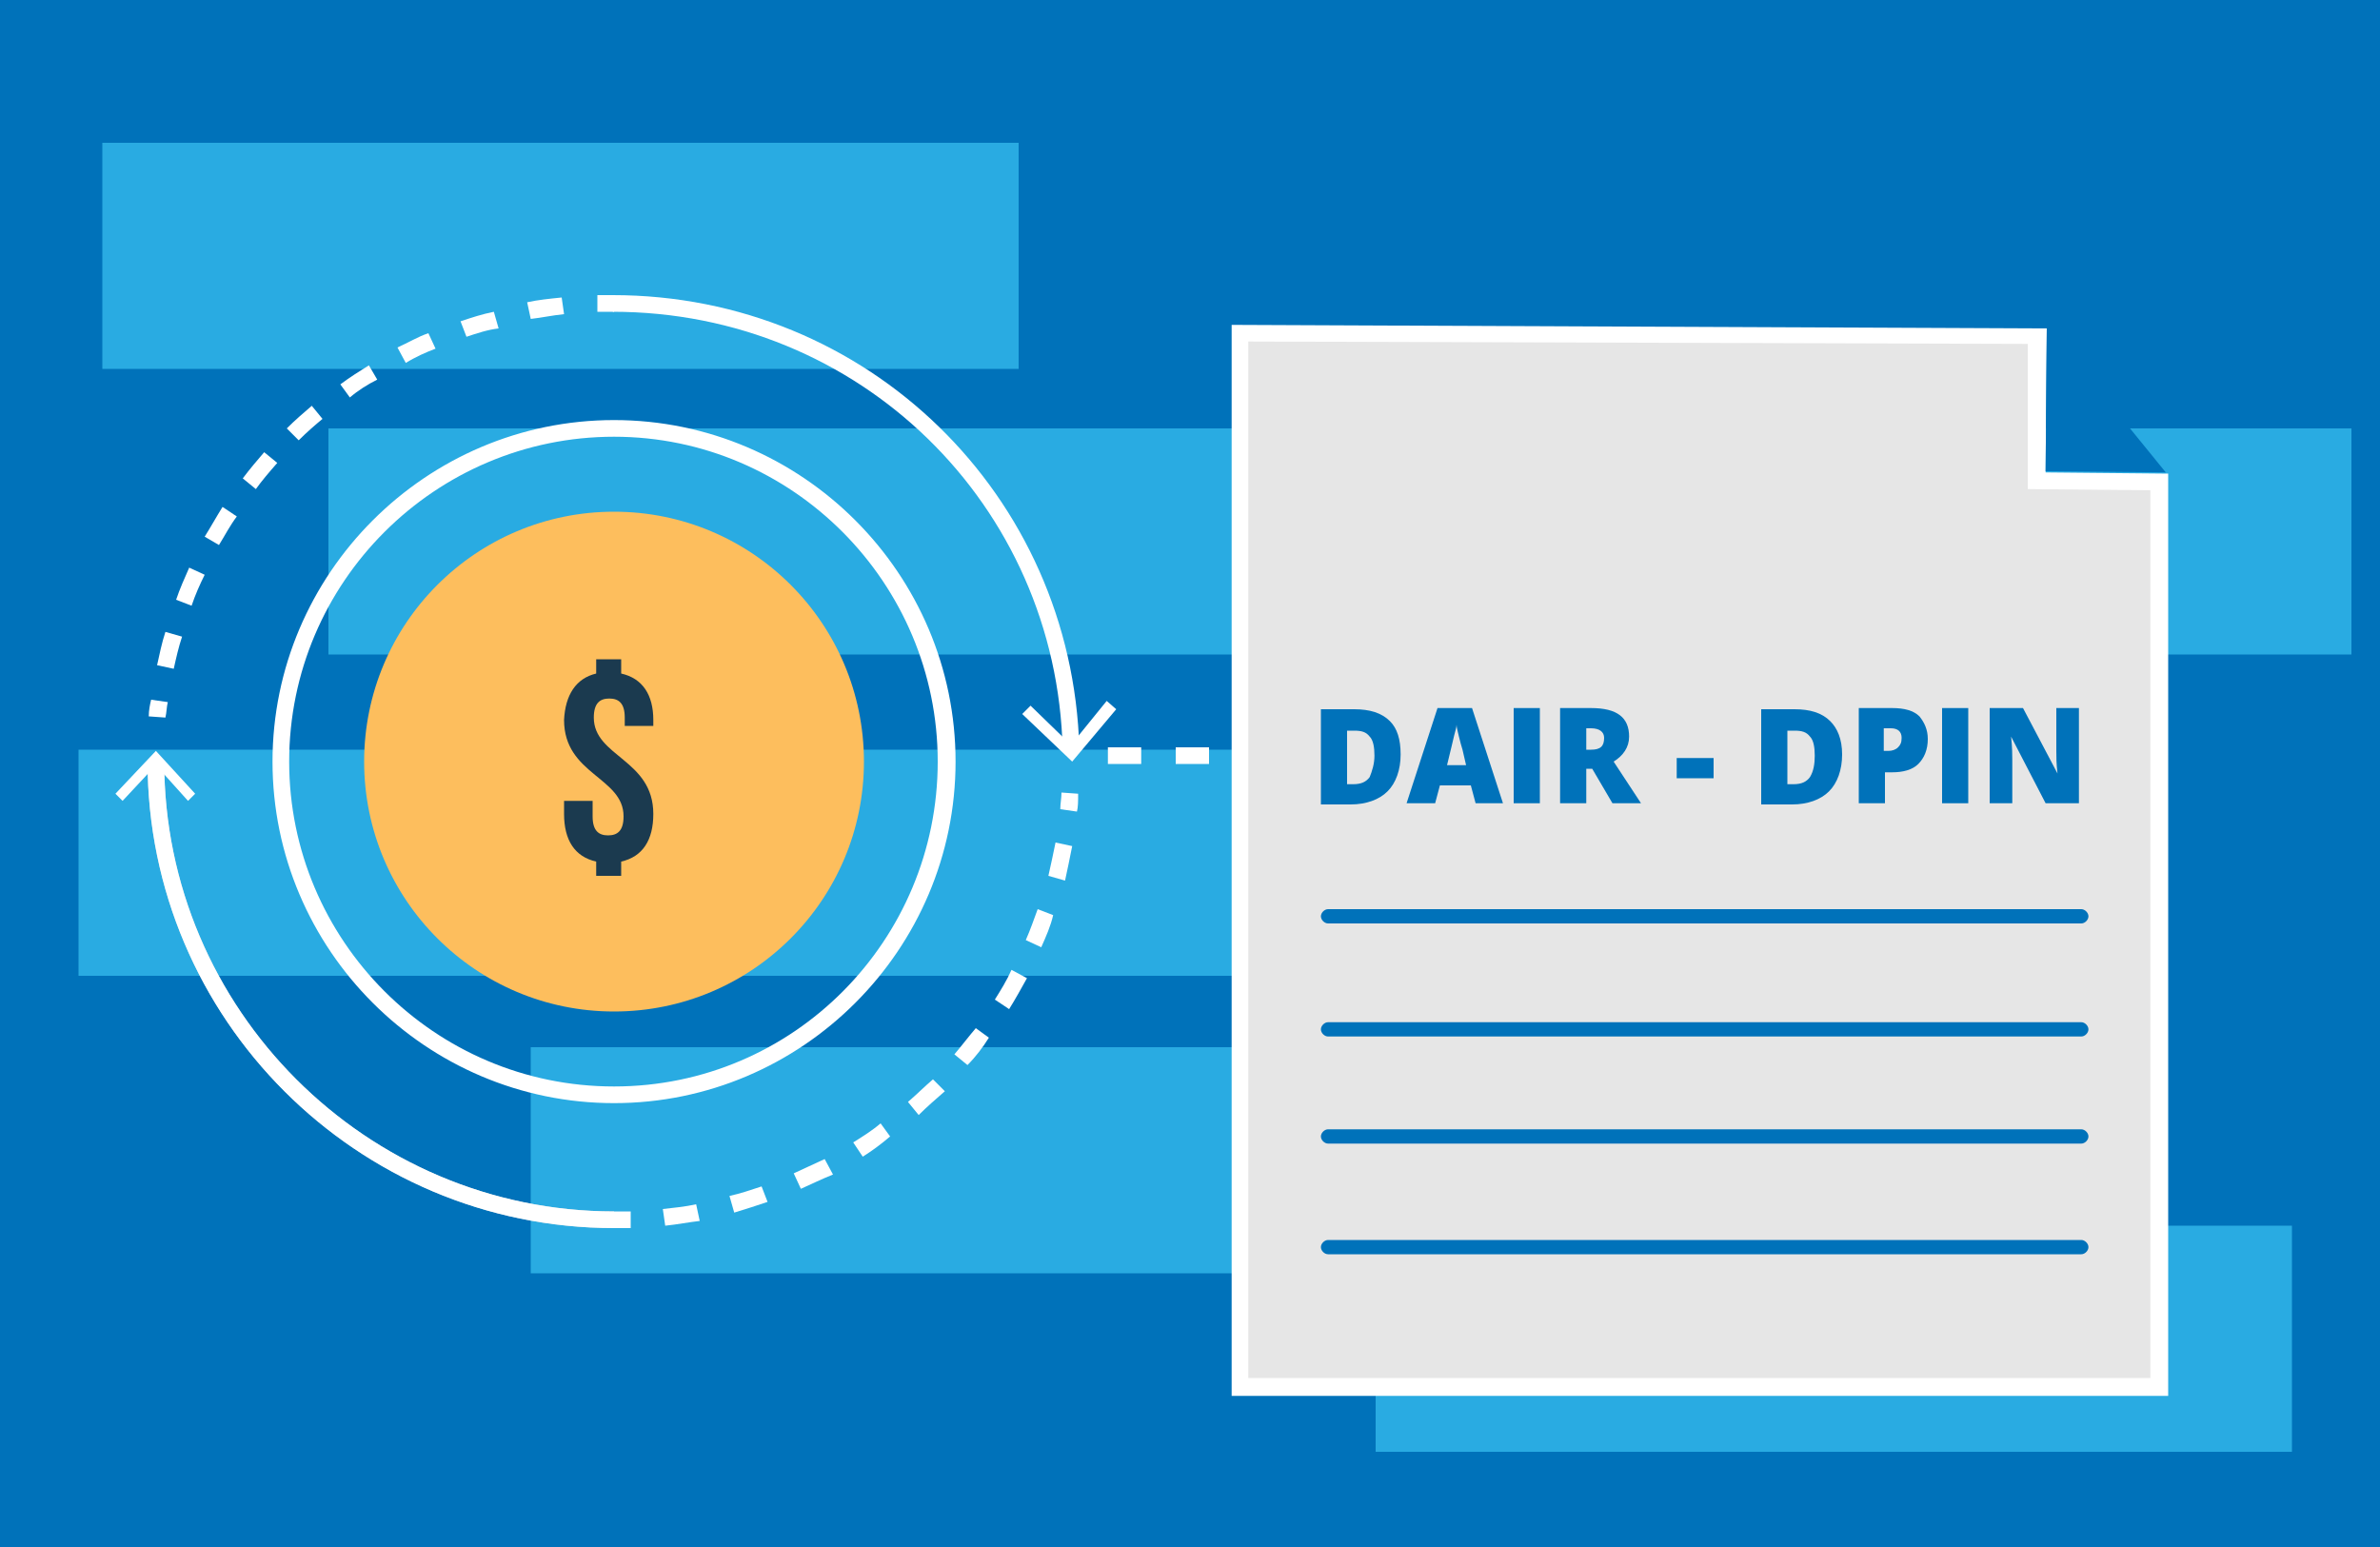 <?xml version="1.0" encoding="utf-8"?>
<!-- Generator: Adobe Illustrator 23.0.2, SVG Export Plug-In . SVG Version: 6.00 Build 0)  -->
<svg version="1.1" id="Camada_1" xmlns="http://www.w3.org/2000/svg" xmlns:xlink="http://www.w3.org/1999/xlink" x="0px" y="0px"
	 viewBox="0 0 200 130" style="enable-background:new 0 0 200 130;" xml:space="preserve">
<style type="text/css">
	.st0{fill-rule:evenodd;clip-rule:evenodd;fill:#0072BA;}
	.st1{fill-rule:evenodd;clip-rule:evenodd;fill:#29ABE2;}
	.st2{fill:#FDBE5D;}
	.st3{fill:#FFFFFF;}
	.st4{fill:#BDCCD4;}
	.st5{fill:#1B3A4F;}
	.st6{fill-rule:evenodd;clip-rule:evenodd;fill:#E6E6E6;}
	.st7{fill:#0072BA;}
</style>
<g>
	<g>
		<rect class="st0" width="200.6" height="130"/>
	</g>
</g>
<g>
	<rect x="8.6" y="12" class="st1" width="77" height="19"/>
</g>
<g>
	<rect x="115.6" y="103" class="st1" width="77" height="19"/>
</g>
<g>
	<rect x="6.6" y="63" class="st1" width="127" height="19"/>
</g>
<g>
	<rect x="27.6" y="36" class="st1" width="170" height="19"/>
</g>
<g>
	<rect x="44.6" y="88" class="st1" width="117" height="19"/>
</g>
<g>
	<circle class="st2" cx="51.6" cy="64" r="21"/>
</g>
<g>
	<path class="st3" d="M51.6,92.7c-15.8,0-28.7-12.9-28.7-28.7s12.9-28.7,28.7-28.7S80.3,48.2,80.3,64S67.4,92.7,51.6,92.7z
		 M51.6,36.7c-15,0-27.3,12.2-27.3,27.3c0,15,12.2,27.3,27.3,27.3S78.8,79,78.8,64C78.8,49,66.6,36.7,51.6,36.7z"/>
</g>
<g>
	<g>
		<path class="st3" d="M89.3,63c-0.5-20.6-17.1-36.8-37.8-36.8v-1.4c21.4,0,38.6,16.8,39.2,38.1L89.3,63z"/>
	</g>
	<g>
		<g>
			<polygon class="st3" points="85.9,60 86.6,59.3 90,62.6 93,58.9 93.8,59.6 90.1,64 			"/>
		</g>
	</g>
</g>
<g>
	<g>
		<path class="st3" d="M13.9,60.3l-1.4-0.1c0-0.5,0.1-1,0.2-1.4l1.4,0.2C14,59.4,14,59.9,13.9,60.3z"/>
	</g>
	<g>
		<path class="st3" d="M14.6,56.2l-1.4-0.3c0.2-0.9,0.4-1.9,0.7-2.8l1.4,0.4C15,54.4,14.8,55.3,14.6,56.2z M16.1,50.9l-1.3-0.5
			c0.3-0.9,0.7-1.8,1.1-2.7l1.3,0.6C16.8,49.1,16.4,50,16.1,50.9z M18.4,45.8l-1.2-0.7c0.5-0.8,1-1.7,1.5-2.5l1.2,0.8
			C19.3,44.2,18.9,45,18.4,45.8z M21.5,41.1l-1.1-0.9c0.6-0.8,1.2-1.5,1.8-2.2l1.1,0.9C22.6,39.7,22,40.4,21.5,41.1z M25.1,37l-1-1
			c0.7-0.7,1.4-1.3,2.1-1.9l0.9,1.1C26.5,35.7,25.8,36.3,25.1,37z M29.4,33.4l-0.8-1.1c0.8-0.6,1.6-1.1,2.4-1.6l0.7,1.2
			C30.9,32.3,30.1,32.8,29.4,33.4z M34.1,30.5l-0.7-1.3c0.9-0.4,1.7-0.9,2.6-1.2l0.6,1.3C35.8,29.6,34.9,30,34.1,30.5z M39.2,28.3
			l-0.5-1.3c0.9-0.3,1.8-0.6,2.8-0.8l0.4,1.4C41,27.7,40.1,28,39.2,28.3z M44.6,26.8l-0.3-1.4c0.9-0.2,1.9-0.3,2.9-0.4l0.2,1.4
			C46.4,26.5,45.5,26.7,44.6,26.8z"/>
	</g>
	<g>
		<path class="st3" d="M50.2,26.2l0-1.4c0.5,0,1,0,1.4,0v1.4C51.1,26.2,50.6,26.2,50.2,26.2z"/>
	</g>
</g>
<g>
	<path class="st4" d="M51.6,103.2c-21.6,0-39.2-17.6-39.2-39.2h1.4c0,20.8,17,37.8,37.8,37.8V103.2z"/>
</g>
<g>
	<path class="st5" d="M50.1,56.6v-1.2h2.1v1.2c1.8,0.4,2.7,1.8,2.7,3.9v0.5h-2.4v-0.7c0-1.2-0.5-1.6-1.3-1.6c-0.8,0-1.3,0.4-1.3,1.6
		c0,3.3,5,3.5,5,8.1c0,2.2-0.9,3.6-2.7,4v1.2h-2.1v-1.2c-1.8-0.4-2.7-1.8-2.7-4v-1.1h2.4v1.3c0,1.2,0.5,1.6,1.3,1.6
		c0.8,0,1.3-0.4,1.3-1.6c0-3.3-5-3.5-5-8.1C47.5,58.4,48.4,57,50.1,56.6z"/>
</g>
<g>
	<g>
		<path class="st3" d="M51.6,103.2c-21.6,0-39.2-17.6-39.2-39.2h1.4c0,20.8,17,37.8,37.8,37.8V103.2z"/>
	</g>
	<g>
		<g>
			<polygon class="st3" points="16.4,66.7 15.8,67.3 13.1,64.3 10.3,67.3 9.7,66.7 13.1,63.1 			"/>
		</g>
	</g>
</g>
<g>
	<g>
		<path class="st3" d="M51.6,103.2v-1.4c0.5,0,0.9,0,1.4,0l0,1.4C52.5,103.2,52,103.2,51.6,103.2z"/>
	</g>
	<g>
		<path class="st3" d="M55.9,103l-0.2-1.4c0.9-0.1,1.9-0.2,2.8-0.4l0.3,1.4C57.9,102.7,56.9,102.9,55.9,103z M61.7,101.9l-0.4-1.4
			c0.9-0.2,1.8-0.5,2.7-0.8l0.5,1.3C63.6,101.3,62.7,101.6,61.7,101.9z M67.3,99.9l-0.6-1.3c0.9-0.4,1.7-0.8,2.6-1.2l0.7,1.3
			C69,99.1,68.2,99.5,67.3,99.9z M72.5,97.2L71.7,96c0.8-0.5,1.6-1,2.3-1.6l0.8,1.1C74.1,96.1,73.3,96.7,72.5,97.2z M77.2,93.7
			l-0.9-1.1c0.7-0.6,1.4-1.3,2.1-1.9l1,1C78.6,92.4,77.9,93,77.2,93.7z M81.3,89.5l-1.1-0.9c0.6-0.7,1.2-1.5,1.8-2.2l1.1,0.8
			C82.6,88,82,88.8,81.3,89.5z M84.8,84.8L83.6,84c0.5-0.8,1-1.6,1.4-2.5l1.3,0.7C85.8,83.1,85.3,84,84.8,84.8z M87.5,79.6L86.2,79
			c0.4-0.9,0.7-1.8,1-2.6l1.3,0.5C88.3,77.8,87.9,78.7,87.5,79.6z M89.5,74l-1.4-0.4c0.2-0.9,0.4-1.8,0.6-2.8l1.4,0.3
			C89.9,72.1,89.7,73.1,89.5,74z"/>
	</g>
	<g>
		<path class="st3" d="M90.5,68.2l-1.4-0.2c0-0.5,0.1-0.9,0.1-1.4l1.4,0.1C90.6,67.3,90.6,67.8,90.5,68.2z"/>
	</g>
</g>
<g>
	<path class="st3" d="M175.3,64.2h-2.8v-1.4h2.8V64.2z M169.6,64.2h-2.8v-1.4h2.8V64.2z M163.9,64.2h-2.8v-1.4h2.8V64.2z
		 M158.3,64.2h-2.8v-1.4h2.8V64.2z M152.6,64.2h-2.8v-1.4h2.8V64.2z M146.9,64.2h-2.8v-1.4h2.8V64.2z M141.2,64.2h-2.8v-1.4h2.8
		V64.2z M135.6,64.2h-2.8v-1.4h2.8V64.2z M129.9,64.2h-2.8v-1.4h2.8V64.2z M124.2,64.2h-2.8v-1.4h2.8V64.2z M118.6,64.2h-2.8v-1.4
		h2.8V64.2z M112.9,64.2h-2.8v-1.4h2.8V64.2z M107.2,64.2h-2.8v-1.4h2.8V64.2z M101.6,64.2h-2.8v-1.4h2.8V64.2z M95.9,64.2h-2.8
		v-1.4h2.8V64.2z"/>
</g>
<g>
	<polygon class="st6" points="181.4,116.5 104.2,116.5 104.2,28 171.1,28.5 171.1,40.4 181.4,40.4 	"/>
	<path class="st3" d="M182.1,117.3h-78.6v-90l68.5,0.3l-0.1,12.1l10.3,0.1V117.3z M104.9,115.8h75.8V41.2l-10.3-0.1l0-12.2
		l-65.5-0.2V115.8z"/>
</g>
<g>
	<path class="st7" d="M117.7,63.4c0,1.3-0.4,2.4-1.1,3.1s-1.8,1.1-3.1,1.1H111v-8h2.8c1.3,0,2.3,0.3,3,1
		C117.4,61.2,117.7,62.1,117.7,63.4z M115.5,63.5c0-0.7-0.1-1.3-0.4-1.6c-0.3-0.4-0.7-0.5-1.3-0.5h-0.6v4.5h0.5
		c0.7,0,1.1-0.2,1.4-0.6C115.3,64.8,115.5,64.2,115.5,63.5z"/>
	<path class="st7" d="M124,67.5l-0.4-1.5h-2.6l-0.4,1.5h-2.4l2.6-8h2.9l2.6,8H124z M123.2,64.3l-0.3-1.3c-0.1-0.3-0.2-0.7-0.3-1.1
		s-0.2-0.8-0.2-1c0,0.2-0.1,0.5-0.2,0.9c-0.1,0.4-0.3,1.3-0.6,2.5H123.2z"/>
	<path class="st7" d="M127.2,67.5v-8h2.2v8H127.2z"/>
	<path class="st7" d="M133.3,64.6v2.9h-2.2v-8h2.6c2.2,0,3.2,0.8,3.2,2.4c0,0.9-0.5,1.6-1.3,2.1l2.3,3.5h-2.4l-1.7-2.9H133.3z
		 M133.3,63h0.4c0.8,0,1.1-0.3,1.1-1c0-0.5-0.4-0.8-1.1-0.8h-0.4V63z"/>
	<path class="st7" d="M140.9,65.4v-1.7h3.1v1.7H140.9z"/>
	<path class="st7" d="M154.8,63.4c0,1.3-0.4,2.4-1.1,3.1s-1.8,1.1-3.1,1.1H148v-8h2.8c1.3,0,2.3,0.3,3,1
		C154.4,61.2,154.8,62.1,154.8,63.4z M152.5,63.5c0-0.7-0.1-1.3-0.4-1.6c-0.3-0.4-0.7-0.5-1.3-0.5h-0.6v4.5h0.5
		c0.7,0,1.1-0.2,1.4-0.6C152.4,64.8,152.5,64.2,152.5,63.5z"/>
	<path class="st7" d="M162,62.1c0,0.9-0.3,1.6-0.8,2.1c-0.5,0.5-1.3,0.7-2.2,0.7h-0.6v2.6h-2.2v-8h2.8c1,0,1.8,0.2,2.3,0.7
		C161.7,60.7,162,61.3,162,62.1z M158.3,63.1h0.4c0.3,0,0.6-0.1,0.8-0.3c0.2-0.2,0.3-0.4,0.3-0.8c0-0.5-0.3-0.8-0.9-0.8h-0.6V63.1z"
		/>
	<path class="st7" d="M163.2,67.5v-8h2.2v8H163.2z"/>
	<path class="st7" d="M174.7,67.5h-2.8l-2.9-5.6h0c0.1,0.9,0.1,1.6,0.1,2v3.6h-1.9v-8h2.8l2.9,5.5h0c-0.1-0.8-0.1-1.4-0.1-1.9v-3.6
		h1.9V67.5z"/>
</g>
<g>
	<path class="st7" d="M174.9,77.6h-63.3c-0.3,0-0.6-0.3-0.6-0.6s0.3-0.6,0.6-0.6h63.3c0.3,0,0.6,0.3,0.6,0.6S175.2,77.6,174.9,77.6z
		"/>
</g>
<g>
	<path class="st7" d="M174.9,87.1h-63.3c-0.3,0-0.6-0.3-0.6-0.6s0.3-0.6,0.6-0.6h63.3c0.3,0,0.6,0.3,0.6,0.6S175.2,87.1,174.9,87.1z
		"/>
</g>
<g>
	<path class="st7" d="M174.9,96.1h-63.3c-0.3,0-0.6-0.3-0.6-0.6s0.3-0.6,0.6-0.6h63.3c0.3,0,0.6,0.3,0.6,0.6S175.2,96.1,174.9,96.1z
		"/>
</g>
<g>
	<path class="st7" d="M174.9,105.4h-63.3c-0.3,0-0.6-0.3-0.6-0.6s0.3-0.6,0.6-0.6h63.3c0.3,0,0.6,0.3,0.6,0.6
		S175.2,105.4,174.9,105.4z"/>
</g>
<g>
	<polygon class="st0" points="172,27.4 182,39.7 171.9,39.6 	"/>
</g>
</svg>
